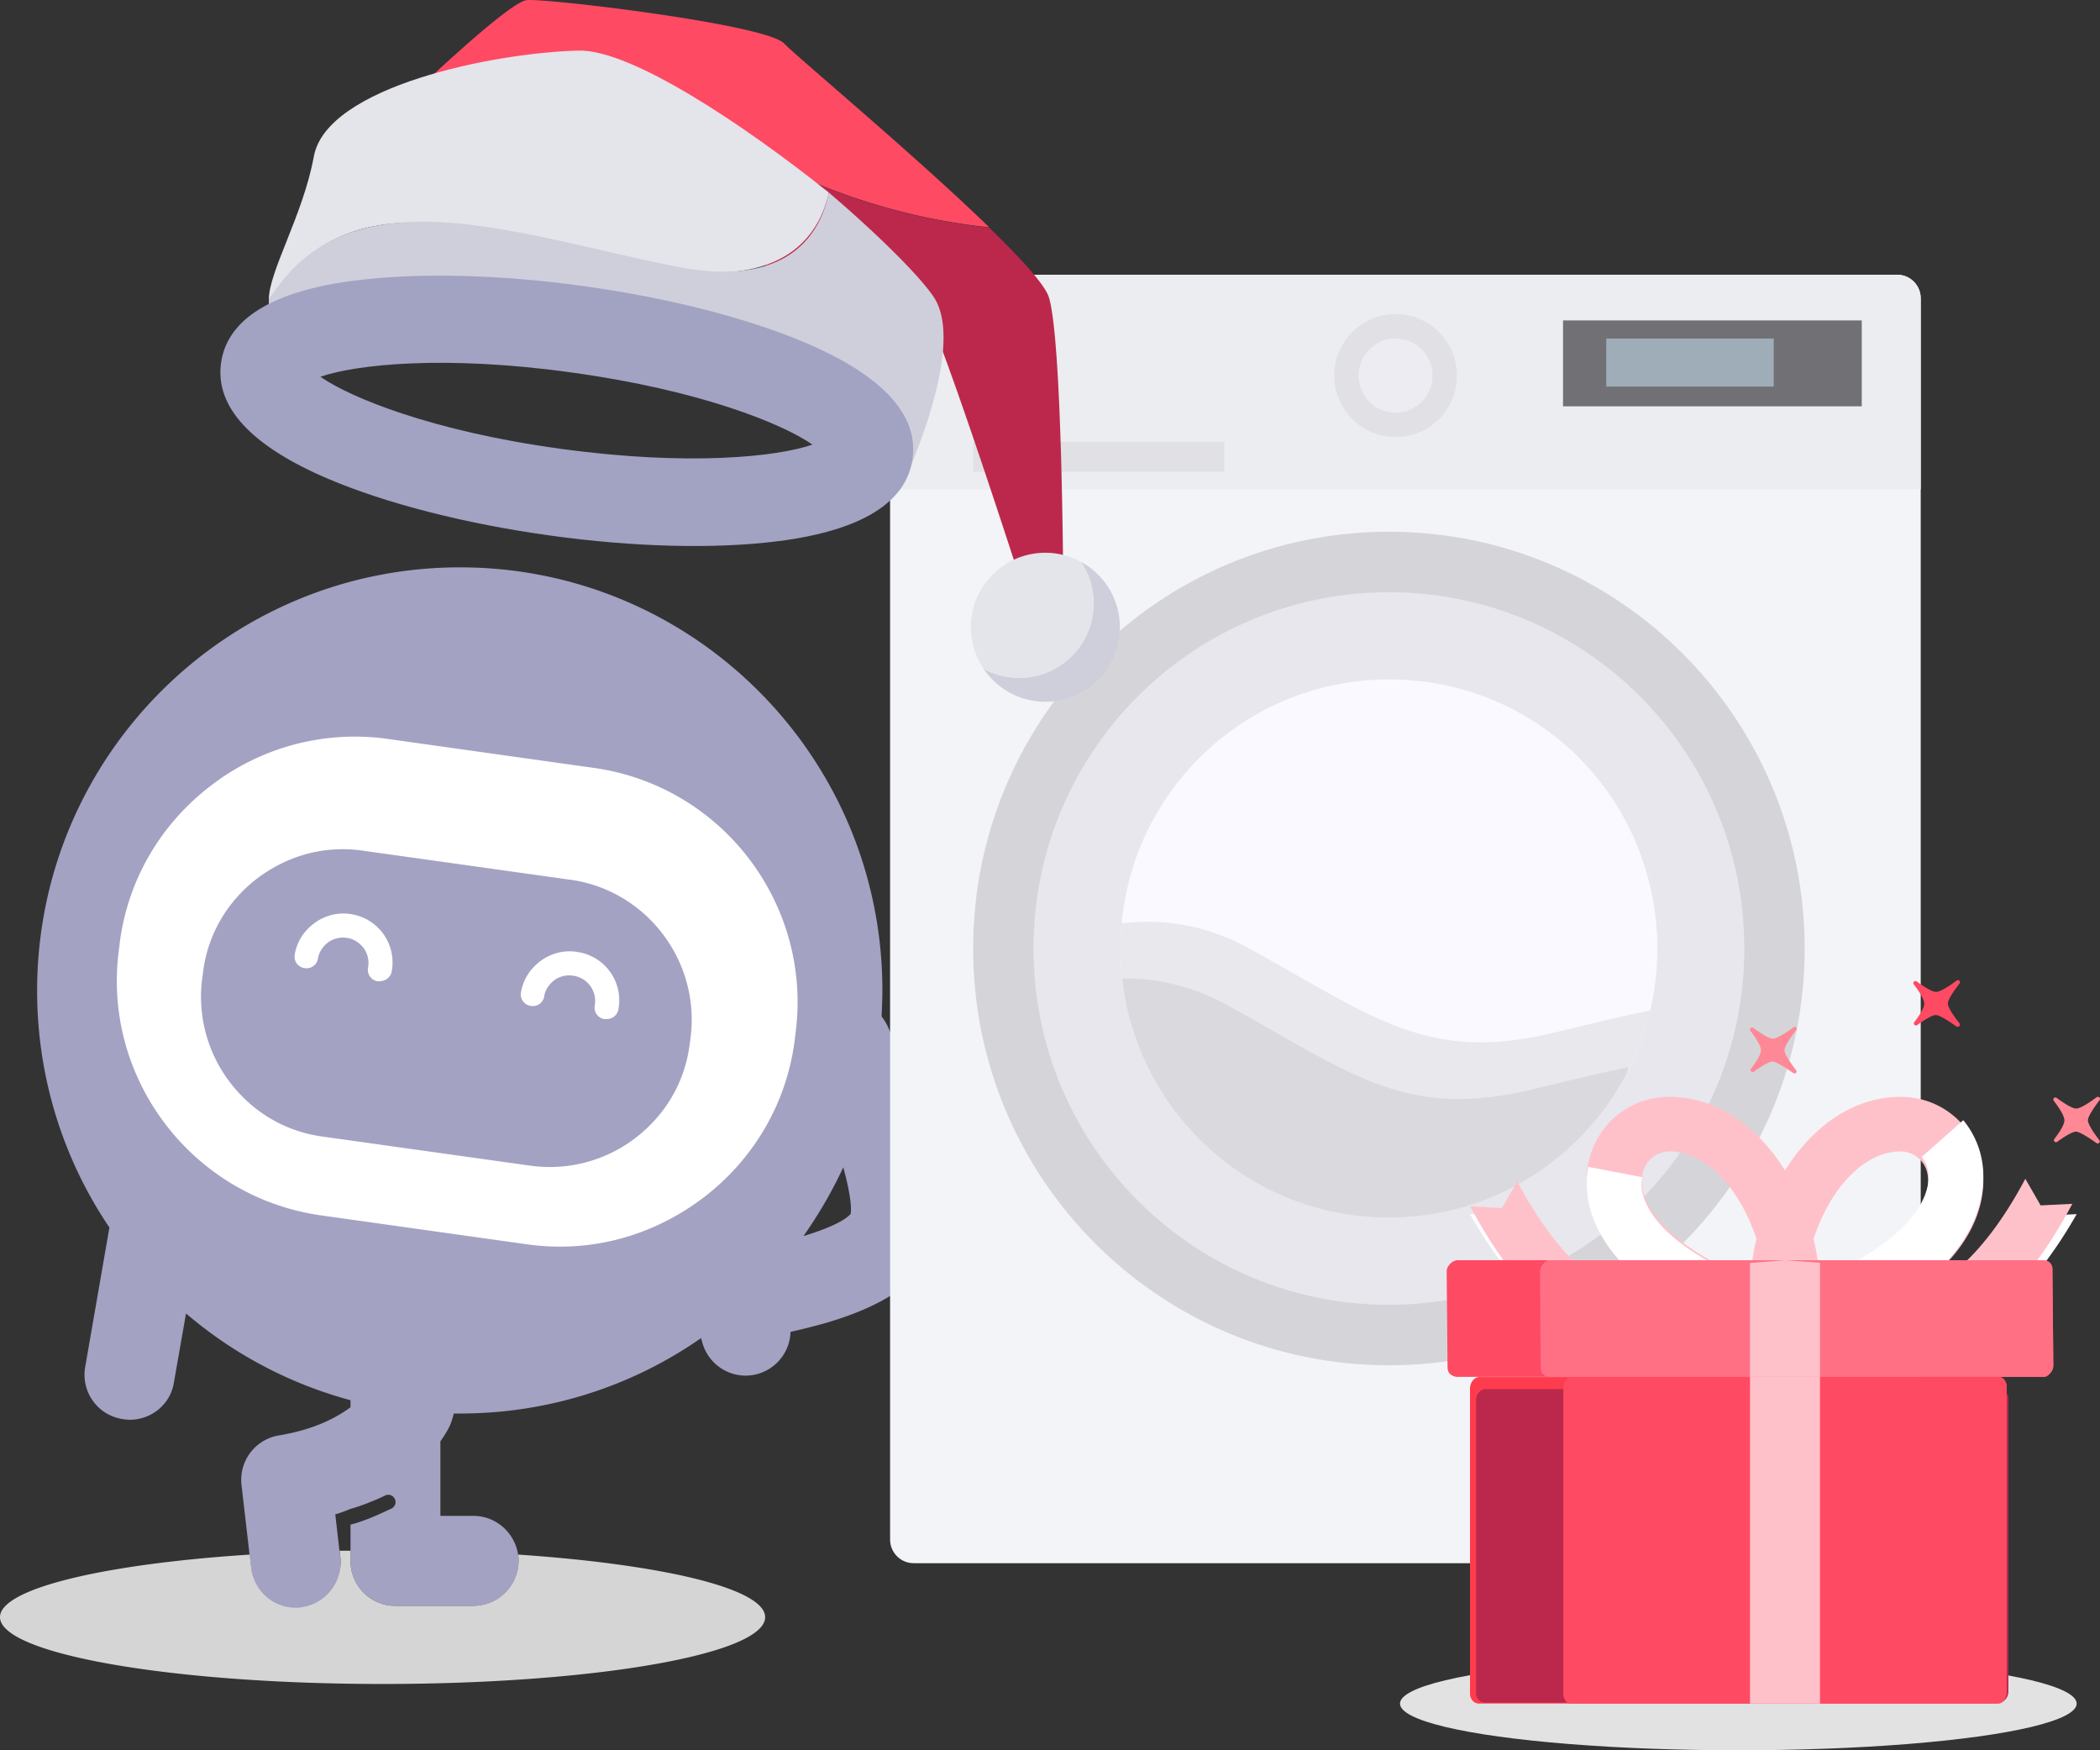 <svg xmlns="http://www.w3.org/2000/svg" width="90" height="75" fill="none"><rect width="100%" height="100%" fill="#333333" stroke="none"/><path fill="#fff" d="M35.505 42.2c-.385 7.562-6.706 14.032-15.546 14.032-8.841 0-16.777-5.16-16.777-13.514 0-8.353 7.166-15.125 16.007-15.125 8.84 0 16.316 6.254 16.316 14.607Z"/><path fill="#A3A2C3" d="M38.05 43.99a2.341 2.341 0 0 0-.268-.436c.017-.369.034-.754.034-1.122 0-10.015-8.106-18.121-18.104-18.121-9.999 0-18.121 8.123-18.121 18.138 0 3.751 1.139 7.251 3.098 10.149l-1.038 5.979a1.921 1.921 0 0 0 1.574 2.227c.117.017.218.033.335.033.921 0 1.742-.653 1.892-1.59l.52-2.965A18.096 18.096 0 0 0 15.022 60v.301c-.586.436-1.54.955-3.064 1.206a1.931 1.931 0 0 0-1.608 2.127l.351 3.032.067.57a1.932 1.932 0 0 0 1.91 1.707c.067 0 .15 0 .217-.016 1.056-.118 1.81-1.072 1.692-2.144l-.034-.285-.184-1.608c.235-.067.452-.15.653-.234l.118-.034c.62-.184 1.34-.519 1.356-.535a.306.306 0 0 1 .419.133.306.306 0 0 1-.134.42c-.05.016-1.038.518-1.742.686h-.017V66.883c0 1.072.854 1.926 1.926 1.926h3.35a1.916 1.916 0 0 0 1.926-1.926c0-.083 0-.167-.017-.25-.134-.939-.938-1.676-1.91-1.676h-1.423V61.76c.252-.352.386-.62.42-.704.066-.167.116-.318.15-.486h.268c3.835 0 7.402-1.189 10.333-3.232l.067.235a1.929 1.929 0 0 0 1.842 1.373 1.931 1.931 0 0 0 1.926-1.876c.452-.1.921-.217 1.407-.351 2.998-.855 4.622-2.144 4.957-3.92.486-2.629-1.557-7.402-2.194-8.809Zm-3.969.385-.033.284c-.369 2.68-1.776 5.058-3.953 6.7-1.792 1.34-3.902 2.06-6.096 2.06-.469 0-.954-.034-1.423-.101l-8.826-1.24c-5.544-.787-9.43-5.928-8.642-11.472l.033-.284c.369-2.68 1.776-5.058 3.953-6.7a10.105 10.105 0 0 1 7.52-1.959l8.825 1.24c5.544.77 9.43 5.911 8.642 11.472Zm2.378 7.636c-.25.302-1.021.654-2.026.955a19.027 19.027 0 0 0 1.708-2.947c.235.87.369 1.59.318 1.992Z"/><path fill="#A3A2C3" d="m24.438 37.697-8.918-1.25a6.052 6.052 0 0 0-.839-.058c-1.307 0-2.556.43-3.629 1.23-1.288.975-2.127 2.38-2.342 3.98l-.039.293a6.033 6.033 0 0 0 1.171 4.468c.976 1.288 2.38 2.127 3.98 2.342l8.918 1.249a6.033 6.033 0 0 0 4.469-1.171c1.287-.976 2.127-2.38 2.341-3.98l.04-.294c.448-3.297-1.874-6.36-5.152-6.81Zm-7.65 3.922c-.038.253-.253.41-.507.429h-.097a.495.495 0 0 1-.41-.586 1.096 1.096 0 0 0-.176-.82c-.175-.233-.429-.409-.702-.448a1.095 1.095 0 0 0-.82.176c-.234.175-.41.43-.449.702a.495.495 0 0 1-.585.41.495.495 0 0 1-.41-.585c.098-.566.41-1.035.879-1.366a2.067 2.067 0 0 1 1.58-.352 2.095 2.095 0 0 1 1.698 2.44Zm9.718 1.62a.505.505 0 0 1-.507.428H25.9a.495.495 0 0 1-.41-.585 1.091 1.091 0 0 0-.897-1.268 1.096 1.096 0 0 0-.82.175c-.234.176-.41.43-.449.703a.495.495 0 0 1-.585.41.495.495 0 0 1-.41-.586c.098-.566.41-1.034.878-1.366a2.067 2.067 0 0 1 1.58-.351 2.091 2.091 0 0 1 1.718 2.44Z"/><path fill="#D5D5D5" d="M20.298 68.81h-3.35a1.916 1.916 0 0 1-1.925-1.927v-.435h-.47l.034.285a1.947 1.947 0 0 1-1.691 2.143c-.084.017-.151.017-.218.017a1.92 1.92 0 0 1-1.91-1.708l-.066-.57C4.455 67.017 0 68.073 0 69.295c0 1.574 7.335 2.864 16.396 2.864 9.06 0 16.396-1.273 16.396-2.864 0-1.222-4.388-2.26-10.585-2.68.017.084.017.168.017.252a1.93 1.93 0 0 1-1.926 1.942Z"/><g clip-path="url(#a)"><path fill="#F3F4F7" d="M81.306 11.772H39.158c-.559 0-1.011.453-1.011 1.013V65.97c0 .56.453 1.013 1.01 1.013h42.15c.558 0 1.01-.453 1.01-1.013V12.785c0-.56-.452-1.013-1.01-1.013Z"/><path fill="#ECEDF0" d="M82.317 12.785v8.186h-44.17v-8.186c0-.56.452-1.013 1.01-1.013h42.15c.558 0 1.01.453 1.01 1.013Z"/><path fill="#E0E0E5" d="M59.811 18.728a2.63 2.63 0 0 0 2.628-2.634 2.63 2.63 0 0 0-2.628-2.634 2.631 2.631 0 0 0-2.628 2.634 2.631 2.631 0 0 0 2.628 2.634Z"/><path fill="#D5D5D9" d="M59.525 58.503c9.84 0 17.818-7.995 17.818-17.859 0-9.863-7.978-17.859-17.818-17.859-9.841 0-17.819 7.996-17.819 17.86 0 9.863 7.978 17.858 17.819 17.858Z"/><path fill="#E7E7ED" d="M59.525 55.91c8.412 0 15.231-6.834 15.231-15.266 0-8.431-6.82-15.266-15.231-15.266-8.413 0-15.232 6.835-15.232 15.266 0 8.432 6.82 15.267 15.232 15.267Z"/><path fill="#F9F9FF" d="M71.028 40.644c0 .913-.105 1.8-.305 2.652a11.436 11.436 0 0 1-.997 2.682c-1.92 3.683-5.768 6.197-10.202 6.197-4.433 0-8.58-2.714-10.417-6.635a11.456 11.456 0 0 1-1.087-4.896c0-.364.017-.724.05-1.08.544-5.862 5.464-10.45 11.454-10.45S70.28 33.559 70.95 39.288c.053.445.08.897.08 1.356Z"/><path fill="#E0E0E5" d="M52.467 18.93h-10.76v1.284h10.76V18.93Z"/><path fill="#ECECF2" d="M60.417 17.56a1.588 1.588 0 0 0 .857-2.073 1.582 1.582 0 0 0-2.069-.86 1.588 1.588 0 0 0-.857 2.074 1.582 1.582 0 0 0 2.069.86Z"/><path fill="#717175" d="M79.79 13.73H66.987v3.681H79.79v-3.68Z"/><path fill="#9FADB8" d="M76.017 14.507H68.84v2.06h7.177v-2.06Z"/><path fill="#E8E8ED" d="M70.723 43.296c-1.196 5.09-5.756 8.879-11.199 8.879-6.353 0-11.504-5.162-11.504-11.53 0-.365.017-.726.05-1.081 1.613-.194 3.506-.003 5.47 1.08 5.383 2.968 7.657 4.944 13.19 3.576 1.703-.42 3.003-.72 3.993-.924Z"/><path fill="#D9D9DE" d="M69.788 45.727c-.02.084-.04.168-.062.25-1.92 3.684-5.768 6.198-10.201 6.198-5.92 0-10.796-4.482-11.434-10.246 1.385-.022 2.927.27 4.515 1.147 5.382 2.968 7.656 4.943 13.19 3.575 1.702-.42 3.003-.719 3.992-.924Z"/></g><path fill="#FF4A64" d="M32.147 11.09c-.619-2.904-.452-4.808 1.52-3.822a26.579 26.579 0 0 0 8.728 2.472c-3.183-3.09-8.246-7.306-8.793-7.88-.785-.82-10.199-1.942-11.027-1.855-.828.086-5.412 4.518-5.412 4.518l14.984 6.568Z"/><path fill="#BC284B" d="m32.146 11.091 3.913 1.719h2.015c.436.024.872.024 1.308 0 .47-.04 4.413 12.248 4.413 12.248l1.77-.099s-.04-10.44-.617-12.23c-.17-.534-1.19-1.653-2.556-2.976a26.58 26.58 0 0 1-8.728-2.472c-1.969-.999-2.139.905-1.518 3.81Z"/><path fill="#E4E4EB" d="M11.522 12.868c3.678-5.588 9.535-2.76 16.955-1.4 5.202.952 6.658-1.465 7.047-3.214-3.709-2.964-8.5-6.138-10.722-6.086-3.6.084-10.817 1.53-11.354 4.547-.461 2.516-1.957 4.97-1.926 6.153Z"/><path fill="#CFCFDB" d="M11.523 14.64c.346.562 1.956-.832 1.956-.832s4.636-2.782 10.57-.043c5.934 2.738 12.421 2.141 14.526 7.247 0 0 2.905-6.014 1.459-8.258-.56-.862-2.337-2.646-4.51-4.5-.355 1.734-1.706 4.142-6.592 3.159-6.966-1.4-13.991-4.12-17.41 1.443 0 .254-.058 1.688 0 1.783ZM42.15 28.652a3.192 3.192 0 1 0 4.18-4.577 3.193 3.193 0 0 1-4.18 4.578Z"/><path fill="#E4E4EB" d="M41.619 27.16c.047.534.23 1.048.531 1.492.555.311 1.19.447 1.824.39a3.193 3.193 0 0 0 2.355-4.967 3.194 3.194 0 0 0-4.71 3.09v-.005Z"/><path fill="#A2A2C3" d="M33.346 23.19c-2.699.344-6.182.257-9.795-.246-3.613-.504-6.985-1.363-9.488-2.427-3.307-1.406-4.852-3.09-4.59-4.966.263-1.876 2.204-3.09 5.768-3.533 2.698-.343 6.18-.256 9.79.244 3.61.501 6.989 1.363 9.492 2.426 3.304 1.407 4.85 3.091 4.586 4.97-.262 1.88-2.2 3.079-5.764 3.533Zm-8.843-7.228c-5.501-.764-9.272-.337-10.77.182 1.288.9 4.814 2.34 10.316 3.09 5.501.752 9.272.335 10.77-.182-1.273-.89-4.799-2.33-10.316-3.09Z"/><path fill="#fff" d="M70.746 58a5.738 5.738 0 0 1-1.553-.218c-1.586-.447-3.95-1.81-6.193-5.758l1.395.068.674-1.092c1.456 2.562 3.162 4.226 4.801 4.69.73.205 1.425.156 2.013-.141L73 57.47a4.953 4.953 0 0 1-2.254.53Z"/><g style="mix-blend-mode:multiply"><g style="mix-blend-mode:multiply"><path fill="#FFC1C9" d="M70.552 57.93a5.235 5.235 0 0 1-1.512-.228c-1.545-.466-3.846-1.888-6.03-6.01l1.358.072.657-1.14c1.417 2.673 3.078 4.411 4.674 4.895.71.214 1.388.163 1.96-.148l1.088 2.006a4.56 4.56 0 0 1-2.195.553Z"/></g></g><ellipse cx="74.5" cy="73" fill="#E2E2E2" rx="14.5" ry="2"/><path fill="#FF3B4E" d="M63 59.496c0-.242.172-.49.415-.49h22.118a.407.407 0 0 1 .312.077c.09.08.145.192.155.312v13.108c0 .243-.172.49-.415.492H63.467a.406.406 0 0 1-.313-.078.465.465 0 0 1-.154-.31v-13.11Z"/><path fill="#FF4A64" d="M62 54.5a.441.441 0 0 1 .127-.316.512.512 0 0 1 .316-.184h25.069c.244 0 .443.146.446.39L88 58.5a.442.442 0 0 1-.129.316.506.506 0 0 1-.314.184H62.485c-.244 0-.444-.146-.447-.39L62 54.5Z"/><g style="mix-blend-mode:multiply"><path fill="#BC284B" d="M63.26 59.995c0-.233.17-.47.411-.472h21.94a.419.419 0 0 1 .31.075.445.445 0 0 1 .153.3v12.588c0 .233-.17.47-.412.471h-21.94a.414.414 0 0 1-.31-.074.441.441 0 0 1-.153-.298v-12.59Z"/></g><path fill="#fff" d="M81.252 58a5.748 5.748 0 0 0 1.554-.218c1.587-.447 3.95-1.808 6.194-5.756l-1.395.066L86.932 51c-1.456 2.56-3.162 4.224-4.802 4.687-.728.206-1.424.157-2.012-.14L79 57.465c.69.352 1.465.536 2.252.535Z"/><g style="mix-blend-mode:multiply"><g style="mix-blend-mode:multiply"><path fill="#FFC1C9" d="M81.27 57.822a5.243 5.243 0 0 0 1.513-.228c1.545-.467 3.846-1.888 6.03-6.01l-1.358.068-.655-1.14c-1.418 2.674-3.079 4.411-4.675 4.895-.71.214-1.387.163-1.959-.147l-1.089 2.003c.672.368 1.427.56 2.193.559Z"/></g></g><path fill="#FF4A64" d="M67 59.496c0-.242.142-.49.343-.491h18.271a.291.291 0 0 1 .258.078.505.505 0 0 1 .128.311v13.11c0 .242-.142.49-.342.49H67.386a.288.288 0 0 1-.258-.077.503.503 0 0 1-.128-.31v-13.11Z"/><path fill="#FFC1C9" d="M76.5 59H75v14h3V59h-1.5ZM78.858 57l-.9-2.163c3.79-1.537 4.875-3.392 4.65-4.52a1.166 1.166 0 0 0-.395-.695 1.193 1.193 0 0 0-.753-.283c-2.266 0-4.091 3.24-4.091 5.922H75a9.969 9.969 0 0 1 1.695-5.408C77.953 48.013 79.645 47 81.46 47c1.707 0 3.136 1.178 3.472 2.864.204 1.015.364 4.527-6.075 7.136Z"/><path fill="url(#b)" d="m84.14 48-1.779 1.574c.132.167.222.364.262.574.223 1.153-.854 3.058-4.623 4.634L78.894 57c6.4-2.675 6.24-6.276 6.039-7.314A3.724 3.724 0 0 0 84.14 48Z" style="mix-blend-mode:multiply"/><path fill="#FFC1C9" d="M74.142 57c-6.438-2.61-6.277-6.122-6.075-7.135C68.404 48.178 69.832 47 71.54 47c1.815 0 3.507 1.013 4.765 2.854A9.972 9.972 0 0 1 78 55.263h-2.369c0-2.683-1.825-5.923-4.09-5.923a1.193 1.193 0 0 0-.754.283c-.21.179-.35.424-.396.694-.225 1.123.865 2.984 4.655 4.519L74.142 57Z"/><path fill="url(#c)" d="M70.376 50.444 68.067 50c-.202.996-.36 4.442 6.035 7L75 54.88c-3.765-1.506-4.848-3.332-4.624-4.436Z" style="mix-blend-mode:multiply"/><path fill="#FF7084" d="M66 54.5c0-.115.04-.227.115-.316.07-.084.166-.183.267-.184h21.204a.363.363 0 0 1 .274.112.373.373 0 0 1 .104.279L88 58.499a.488.488 0 0 1-.108.317c-.071.084-.167.183-.267.184H66.408a.364.364 0 0 1-.355-.24.374.374 0 0 1-.023-.15L66 54.5Z"/><path fill="#FFC1C9" d="M75 54.118V59h3v-4.891L76.5 54l-1.5.118Z"/><path fill="#FF8897" d="M76.98 44.022a.09.09 0 0 0-.118 0c-.333.244-.717.486-.883.486-.167 0-.516-.228-.835-.463a.093.093 0 0 0-.117.01.089.089 0 0 0-.01.115c.229.301.446.634.451.824.005.189-.2.506-.427.802a.088.088 0 0 0 .01.115.092.092 0 0 0 .118.01c.315-.226.652-.437.808-.43.156.007.537.25.878.491a.09.09 0 0 0 .118-.008.09.09 0 0 0 0-.118c-.252-.326-.503-.701-.496-.862.007-.162.256-.526.503-.86a.09.09 0 0 0 0-.112Z"/><path fill="#FF4A64" d="M83.975 42.026a.093.093 0 0 0-.12-.009c-.329.248-.704.487-.883.486-.18-.002-.513-.22-.83-.45a.092.092 0 0 0-.115.01.089.089 0 0 0-.011.114c.23.3.444.633.45.822.004.19-.199.505-.424.8a.088.088 0 0 0 .066.142.094.094 0 0 0 .06-.017c.314-.226.648-.436.804-.428.155.007.542.247.874.489a.1.1 0 0 0 .117-.01.095.095 0 0 0 .022-.114c-.253-.327-.513-.696-.505-.867.007-.17.252-.531.505-.857a.087.087 0 0 0-.01-.111Z"/><path fill="#FF8897" d="M89.971 47.027a.087.087 0 0 0-.118-.008c-.328.242-.7.485-.874.483-.174-.002-.51-.22-.827-.448a.09.09 0 0 0-.126 0 .087.087 0 0 0 0 .125c.228.3.443.63.448.82.005.189-.2.503-.422.796a.087.087 0 0 0 0 .124.09.09 0 0 0 .125 0c.312-.224.645-.433.8-.426.156.007.54.248.87.488a.088.088 0 0 0 .117-.008.085.085 0 0 0 .008-.116c-.25-.326-.497-.694-.49-.86.007-.165.254-.528.498-.852a.085.085 0 0 0-.009-.118Z"/><defs><linearGradient id="b" x1="2336.55" x2="2336.55" y1="734.34" y2="921.63" gradientUnits="userSpaceOnUse"><stop offset=".28" stop-color="#fff"/><stop offset=".4" stop-color="#FBF8F8"/><stop offset=".57" stop-color="#F0E3E3"/><stop offset=".78" stop-color="#DEC1C2"/><stop offset="1" stop-color="#C79698"/></linearGradient><linearGradient id="c" x1="1700.61" x2="1700.61" y1="583.82" y2="729.49" gradientUnits="userSpaceOnUse"><stop offset=".28" stop-color="#fff"/><stop offset=".4" stop-color="#FBF8F8"/><stop offset=".57" stop-color="#F0E3E3"/><stop offset=".78" stop-color="#DEC1C2"/><stop offset="1" stop-color="#C79698"/></linearGradient><clipPath id="a"><path fill="#fff" d="M38.147 11.772h44.17v55.213h-44.17z"/></clipPath></defs></svg>